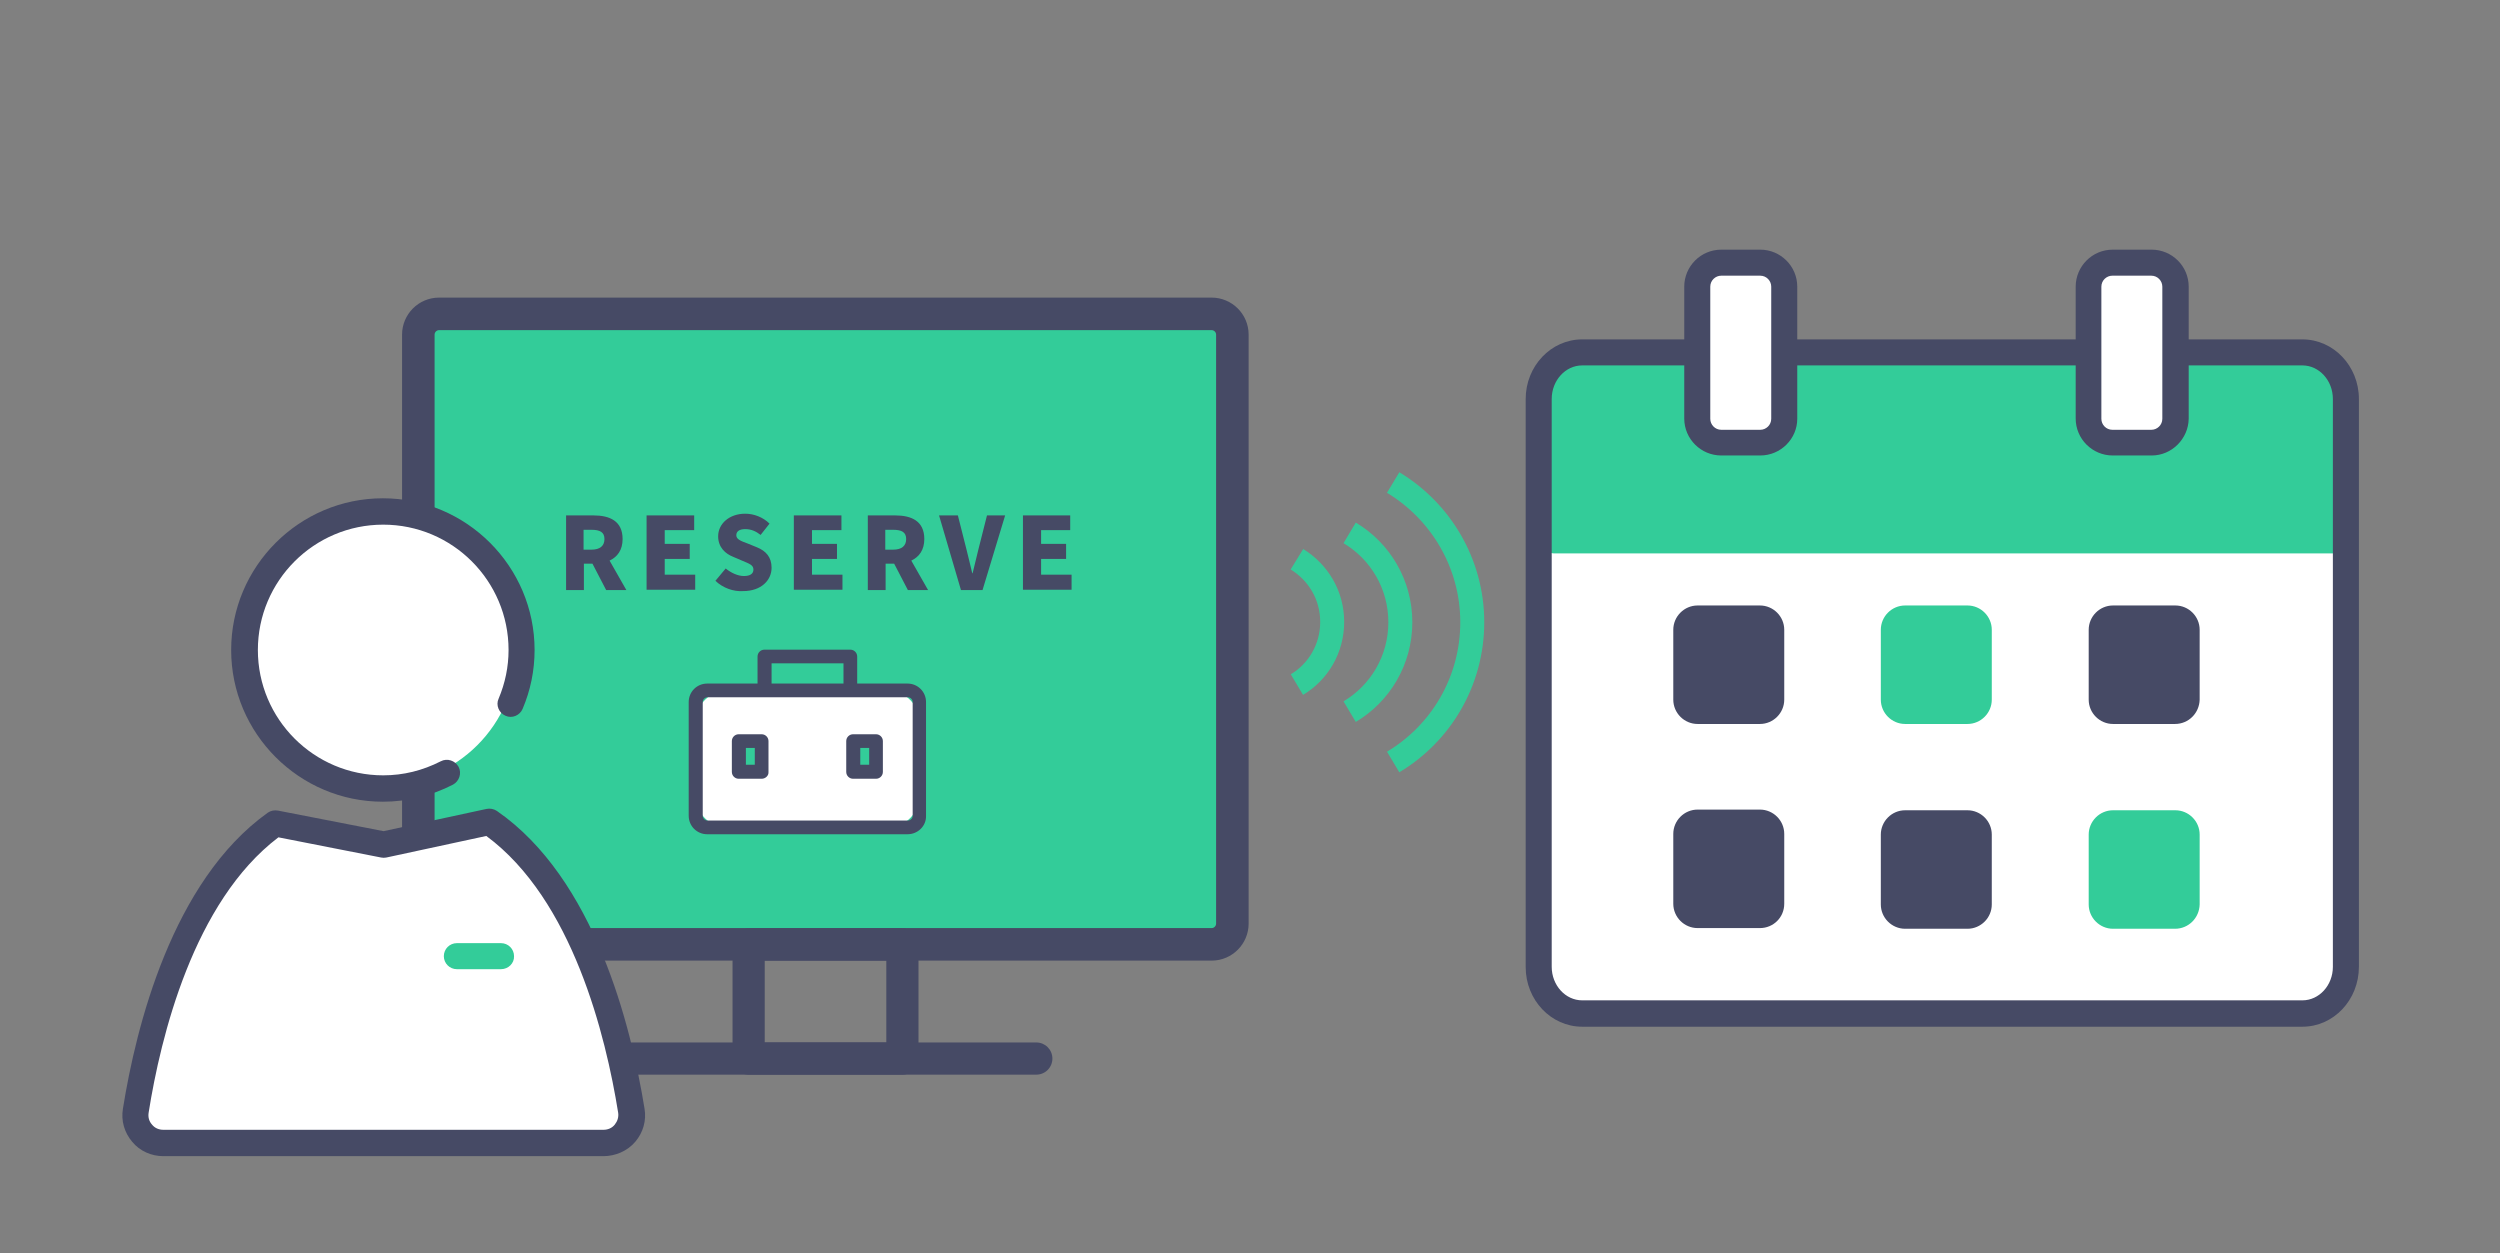 <?xml version="1.0" encoding="utf-8"?>
<!-- Generator: Adobe Illustrator 27.9.0, SVG Export Plug-In . SVG Version: 6.00 Build 0)  -->
<!DOCTYPE svg PUBLIC "-//W3C//DTD SVG 1.1//EN" "http://www.w3.org/Graphics/SVG/1.1/DTD/svg11.dtd">
<svg version="1.1" id="レイヤー_1" xmlns:x="http://ns.adobe.com/Extensibility/1.0/" xmlns:i="http://ns.adobe.com/AdobeIllustrator/10.0/" xmlns:graph="http://ns.adobe.com/Graphs/1.0/"
	 xmlns="http://www.w3.org/2000/svg" xmlns:xlink="http://www.w3.org/1999/xlink" x="0px" y="0px" viewBox="0 0 730 366"
	 style="enable-background:new 0 0 730 366;" xml:space="preserve">
<rect x="0" y="0" width="730" height="366" fill="#808080" stroke="none"/>
<style type="text/css">
	.st0{fill:#FFFFFF;}
	.st1{fill:#33CC99;}
	.st2{fill:#464A65;}
	.st3{fill:none;stroke:#33CC99;stroke-width:7;stroke-miterlimit:10;}
</style>
<g>
	<g>
		<path class="st0" d="M675.8,296H458.5c-5.1,0-9.2-4.1-9.2-9.2V112.1c0-5.1,4.1-9.2,9.2-9.2h217.3c5.1,0,9.2,4.1,9.2,9.2v174.7
			C685,291.9,680.9,296,675.8,296z"/>
		<path class="st1" d="M681.7,161.6l-227.9,0c-1.8,0-3.3-1.5-3.3-3.3v-49.7c0-1.8,1.5-3.3,3.3-3.3h227.9c1.8,0,3.3,1.5,3.3,3.3v49.7
			C685,160.1,683.5,161.6,681.7,161.6z"/>
		<path class="st2" d="M672.3,299.8H462c-9.1,0-16.5-7.8-16.5-17.4V116.5c0-9.6,7.4-17.4,16.5-17.4h210.3c9.1,0,16.5,7.8,16.5,17.4
			v165.8C688.8,292,681.4,299.8,672.3,299.8z M462,106.7c-4.9,0-8.9,4.4-8.9,9.8v165.8c0,5.4,4,9.8,8.9,9.8h210.3
			c4.9,0,8.9-4.4,8.9-9.8V116.5c0-5.4-4-9.8-8.9-9.8H462z"/>
		<g>
			<path class="st0" d="M514.6,129.2h-12.5c-3.5,0-6.4-2.9-6.4-6.4l0-39.6c0-3.5,2.9-6.4,6.4-6.4h12.5c3.5,0,6.4,2.9,6.4,6.4v39.6
				C521,126.3,518.1,129.2,514.6,129.2z"/>
			<path class="st2" d="M514,133h-11.4c-5.9,0-10.8-4.8-10.8-10.8V83.7c0-5.9,4.8-10.8,10.8-10.8H514c5.9,0,10.8,4.8,10.8,10.8v38.6
				C524.8,128.1,520,133,514,133z M502.6,80.5c-1.7,0-3.2,1.4-3.2,3.2v38.6c0,1.7,1.4,3.2,3.2,3.2H514c1.7,0,3.2-1.4,3.2-3.2V83.7
				c0-1.7-1.4-3.2-3.2-3.2H502.6z"/>
		</g>
		<g>
			<path class="st0" d="M628.8,129.2h-12.5c-3.5,0-6.4-2.9-6.4-6.4V83.1c0-3.5,2.9-6.4,6.4-6.4h12.5c3.5,0,6.4,2.9,6.4,6.4v39.6
				C635.2,126.3,632.3,129.2,628.8,129.2z"/>
			<path class="st2" d="M628.3,133h-11.4c-5.9,0-10.8-4.8-10.8-10.8V83.7c0-5.9,4.8-10.8,10.8-10.8h11.4c5.9,0,10.8,4.8,10.8,10.8
				v38.6C639,128.1,634.2,133,628.3,133z M616.8,80.5c-1.7,0-3.2,1.4-3.2,3.2v38.6c0,1.7,1.4,3.2,3.2,3.2h11.4
				c1.7,0,3.2-1.4,3.2-3.2V83.7c0-1.7-1.4-3.2-3.2-3.2H616.8z"/>
		</g>
		<path class="st2" d="M513.9,211.4h-18.2c-3.9,0-7.1-3.2-7.1-7.1v-20.4c0-3.9,3.2-7.1,7.1-7.1h18.2c3.9,0,7.1,3.2,7.1,7.1v20.4
			C521,208.2,517.8,211.4,513.9,211.4z"/>
		<path class="st2" d="M513.9,271h-18.2c-3.9,0-7.1-3.2-7.1-7.1v-20.4c0-3.9,3.2-7.1,7.1-7.1h18.2c3.9,0,7.1,3.2,7.1,7.1v20.4
			C521,267.9,517.8,271,513.9,271z"/>
		<path class="st1" d="M574.5,211.4h-18.2c-3.9,0-7.1-3.2-7.1-7.1v-20.4c0-3.9,3.2-7.1,7.1-7.1h18.2c3.9,0,7.1,3.2,7.1,7.1v20.4
			C581.6,208.2,578.4,211.4,574.5,211.4z"/>
		<path class="st2" d="M635.1,211.4H617c-3.9,0-7.1-3.2-7.1-7.1v-20.4c0-3.9,3.2-7.1,7.1-7.1h18.2c3.9,0,7.1,3.2,7.1,7.1v20.4
			C642.2,208.2,639.1,211.4,635.1,211.4z"/>
		<path class="st2" d="M574.5,271.2h-18.2c-3.9,0-7.1-3.2-7.1-7.1v-20.4c0-3.9,3.2-7.1,7.1-7.1h18.2c3.9,0,7.1,3.2,7.1,7.1v20.4
			C581.6,268,578.4,271.2,574.5,271.2z"/>
		<path class="st1" d="M635.1,271.2H617c-3.9,0-7.1-3.2-7.1-7.1v-20.4c0-3.9,3.2-7.1,7.1-7.1h18.2c3.9,0,7.1,3.2,7.1,7.1v20.4
			C642.2,268,639.1,271.2,635.1,271.2z"/>
	</g>
</g>
<path class="st3" d="M406.8,222.5c13.9-8.3,23.1-23.5,23.1-40.8s-9.3-32.5-23.1-40.8"/>
<path class="st3" d="M394.1,207.8c8.9-5.3,14.8-15,14.8-26.1s-5.9-20.8-14.8-26.1"/>
<path class="st3" d="M378.7,199.9c6.2-3.7,10.3-10.5,10.3-18.3c0-7.8-4.1-14.5-10.3-18.3"/>
<rect x="122.2" y="91.7" class="st1" width="234.4" height="184.1"/>
<g>
	<path class="st2" d="M353.8,280.5H128.2c-5.9,0-10.8-4.8-10.8-10.8v-172c0-5.9,4.8-10.8,10.8-10.8h225.6c5.9,0,10.8,4.8,10.8,10.8
		v172C364.6,275.6,359.8,280.5,353.8,280.5z M128.2,96.4c-0.7,0-1.3,0.6-1.3,1.3v172c0,0.7,0.6,1.3,1.3,1.3h225.6
		c0.7,0,1.3-0.6,1.3-1.3v-172c0-0.7-0.6-1.3-1.3-1.3H128.2z"/>
	<path class="st2" d="M302.6,313.8H179.4c-2.6,0-4.7-2.1-4.7-4.7s2.1-4.7,4.7-4.7h123.2c2.6,0,4.7,2.1,4.7,4.7
		S305.2,313.8,302.6,313.8z"/>
	<path class="st2" d="M263.5,313.8h-44.9c-2.6,0-4.7-2.1-4.7-4.7v-33.3c0-2.6,2.1-4.7,4.7-4.7h44.9c2.6,0,4.7,2.1,4.7,4.7v33.3
		C268.2,311.7,266.1,313.8,263.5,313.8z M223.3,304.4h35.5v-23.9h-35.5V304.4z"/>
</g>
<g>
	<path class="st2" d="M177,172.3l-4-7.7h-2.5v7.7h-5.2v-21.8h8c4.7,0,8.5,1.6,8.5,6.9c0,3.2-1.5,5.2-3.8,6.3l4.9,8.6H177z
		 M170.4,160.5h2.3c2.5,0,3.8-1.1,3.8-3.1s-1.3-2.7-3.8-2.7h-2.3V160.5z"/>
	<path class="st2" d="M188.9,150.5h13.8v4.3h-8.6v4h7.3v4.4h-7.3v4.6h8.9v4.4h-14.2V150.5z"/>
	<path class="st2" d="M208.9,169.6l3-3.6c1.6,1.3,3.6,2.2,5.3,2.2c1.9,0,2.8-0.7,2.8-1.9c0-1.3-1.2-1.7-3.1-2.5l-2.8-1.2
		c-2.3-0.9-4.4-2.8-4.4-6c0-3.7,3.3-6.6,7.9-6.6c2.5,0,5.2,1,7.1,2.9l-2.6,3.3c-1.4-1.1-2.8-1.7-4.5-1.7c-1.6,0-2.6,0.6-2.6,1.8
		c0,1.2,1.4,1.7,3.3,2.4l2.7,1.1c2.7,1.1,4.3,2.9,4.3,6c0,3.6-3,6.8-8.3,6.8C214.2,172.8,211.1,171.7,208.9,169.6z"/>
	<path class="st2" d="M231.9,150.5h13.8v4.3h-8.6v4h7.3v4.4h-7.3v4.6h8.9v4.4h-14.2V150.5z"/>
	<path class="st2" d="M265.1,172.3l-4-7.7h-2.5v7.7h-5.2v-21.8h8c4.7,0,8.5,1.6,8.5,6.9c0,3.2-1.5,5.2-3.8,6.3l4.9,8.6H265.1z
		 M258.5,160.5h2.3c2.5,0,3.8-1.1,3.8-3.1s-1.3-2.7-3.8-2.7h-2.3V160.5z"/>
	<path class="st2" d="M274.2,150.5h5.5l2.5,9.9c0.6,2.3,1.1,4.6,1.7,7h0.1c0.6-2.4,1.1-4.6,1.7-7l2.5-9.9h5.3l-6.6,21.8h-6.3
		L274.2,150.5z"/>
	<path class="st2" d="M298.7,150.5h13.8v4.3H304v4h7.3v4.4H304v4.6h8.9v4.4h-14.2V150.5z"/>
</g>
<circle class="st0" cx="111.6" cy="189.8" r="39.3"/>
<g>
	<g>
		<path class="st0" d="M184.3,324.3c-5-31.2-17.1-67.5-41.5-84.3l-30.9,6.7l-31.5-6.2c-23.9,17-35.9,52.9-40.8,83.9
			c-0.8,5,3,9.5,8.1,9.5h128.5C181.2,333.7,185.1,329.2,184.3,324.3z"/>
		<path class="st2" d="M176.2,337.6H47.7c-3.5,0-6.9-1.5-9.1-4.2c-2.3-2.7-3.3-6.2-2.7-9.7c3.8-23.7,14.3-66.4,42.3-86.4
			c0.9-0.6,1.9-0.8,3-0.6l30.8,6l30.1-6.5c1-0.2,2.1,0,3,0.6c28.6,19.8,39.2,62.9,43.1,86.9c0.6,3.5-0.4,7-2.7,9.7
			S179.7,337.6,176.2,337.6z M81.3,244.5c-24.8,18.8-34.4,58.3-37.9,80.4c-0.2,1.3,0.1,2.5,1,3.5c0.8,1,2,1.5,3.3,1.5h128.5
			c1.3,0,2.5-0.5,3.3-1.5c0.8-1,1.2-2.2,1-3.5c0,0,0,0,0,0c-3.6-22.4-13.3-62.2-38.5-80.8l-29.2,6.3c-0.5,0.1-1,0.1-1.5,0
			L81.3,244.5z"/>
	</g>
	<path class="st1" d="M146.3,283h-12.9c-2.1,0-3.8-1.7-3.8-3.8c0-2.1,1.7-3.8,3.8-3.8h12.9c2.1,0,3.8,1.7,3.8,3.8
		C150.2,281.3,148.4,283,146.3,283z"/>
	<path class="st2" d="M111.8,234.1c-24.4,0-44.3-19.9-44.3-44.3c0-24.4,19.9-44.3,44.3-44.3c24.4,0,44.3,19.9,44.3,44.3
		c0,6-1.2,11.8-3.5,17.2c-0.8,1.9-3.1,2.9-5,2c-1.9-0.8-2.9-3.1-2-5c1.9-4.5,2.9-9.3,2.9-14.2c0-20.2-16.4-36.6-36.6-36.6
		c-20.2,0-36.6,16.4-36.6,36.6c0,20.2,16.4,36.6,36.6,36.6c5.9,0,11.5-1.4,16.8-4.1c1.9-1,4.2-0.2,5.2,1.6c1,1.9,0.2,4.2-1.6,5.2
		C125.9,232.4,118.9,234.1,111.8,234.1z"/>
</g>
<g>
	<path class="st2" d="M248.3,209.6h-25.1c-1.1,0-2-0.9-2-2l0-15.9c0-1.1,0.9-2,2-2l25.1,0c1.1,0,2,0.9,2,2l0,15.9
		C250.4,208.7,249.5,209.6,248.3,209.6z M225.3,205.5l21,0v-11.8l-21,0V205.5z"/>
	<g>
		<path class="st0" d="M259.3,241.6l-47,0c-5.1,0-9.1-4.1-9.1-9.1l0-21.7c0-5.1,4.1-9.1,9.1-9.1l47,0c5.1,0,9.1,4.1,9.1,9.1v21.7
			C268.4,237.5,264.3,241.6,259.3,241.6z"/>
		<path class="st2" d="M265,243.6l-58.5,0c-3,0-5.4-2.4-5.4-5.4l0-33.2c0-3,2.4-5.4,5.4-5.4l58.5,0c3,0,5.4,2.4,5.4,5.4v33.2
			C270.5,241.2,268,243.6,265,243.6z M206.6,203.6c-0.7,0-1.4,0.6-1.4,1.4l0,33.2c0,0.7,0.6,1.4,1.4,1.4l58.5,0
			c0.7,0,1.4-0.6,1.4-1.4l0-33.2c0-0.7-0.6-1.4-1.4-1.4L206.6,203.6z"/>
	</g>
	<g>
		<rect x="215.7" y="216.3" class="st1" width="6.7" height="9"/>
		<path class="st2" d="M222.4,227.4h-6.7c-1.1,0-2-0.9-2-2v-9c0-1.1,0.9-2,2-2h6.7c1.1,0,2,0.9,2,2v9
			C224.5,226.5,223.5,227.4,222.4,227.4z M217.8,223.3h2.6l0-4.9h-2.6V223.3z"/>
	</g>
	<g>
		<rect x="249.1" y="216.3" class="st1" width="6.7" height="9"/>
		<path class="st2" d="M255.8,227.4h-6.7c-1.1,0-2-0.9-2-2v-9c0-1.1,0.9-2,2-2l6.7,0c1.1,0,2,0.9,2,2v9
			C257.8,226.5,256.9,227.4,255.8,227.4z M251.2,223.3h2.6v-4.9h-2.6V223.3z"/>
	</g>
</g>
</svg>
